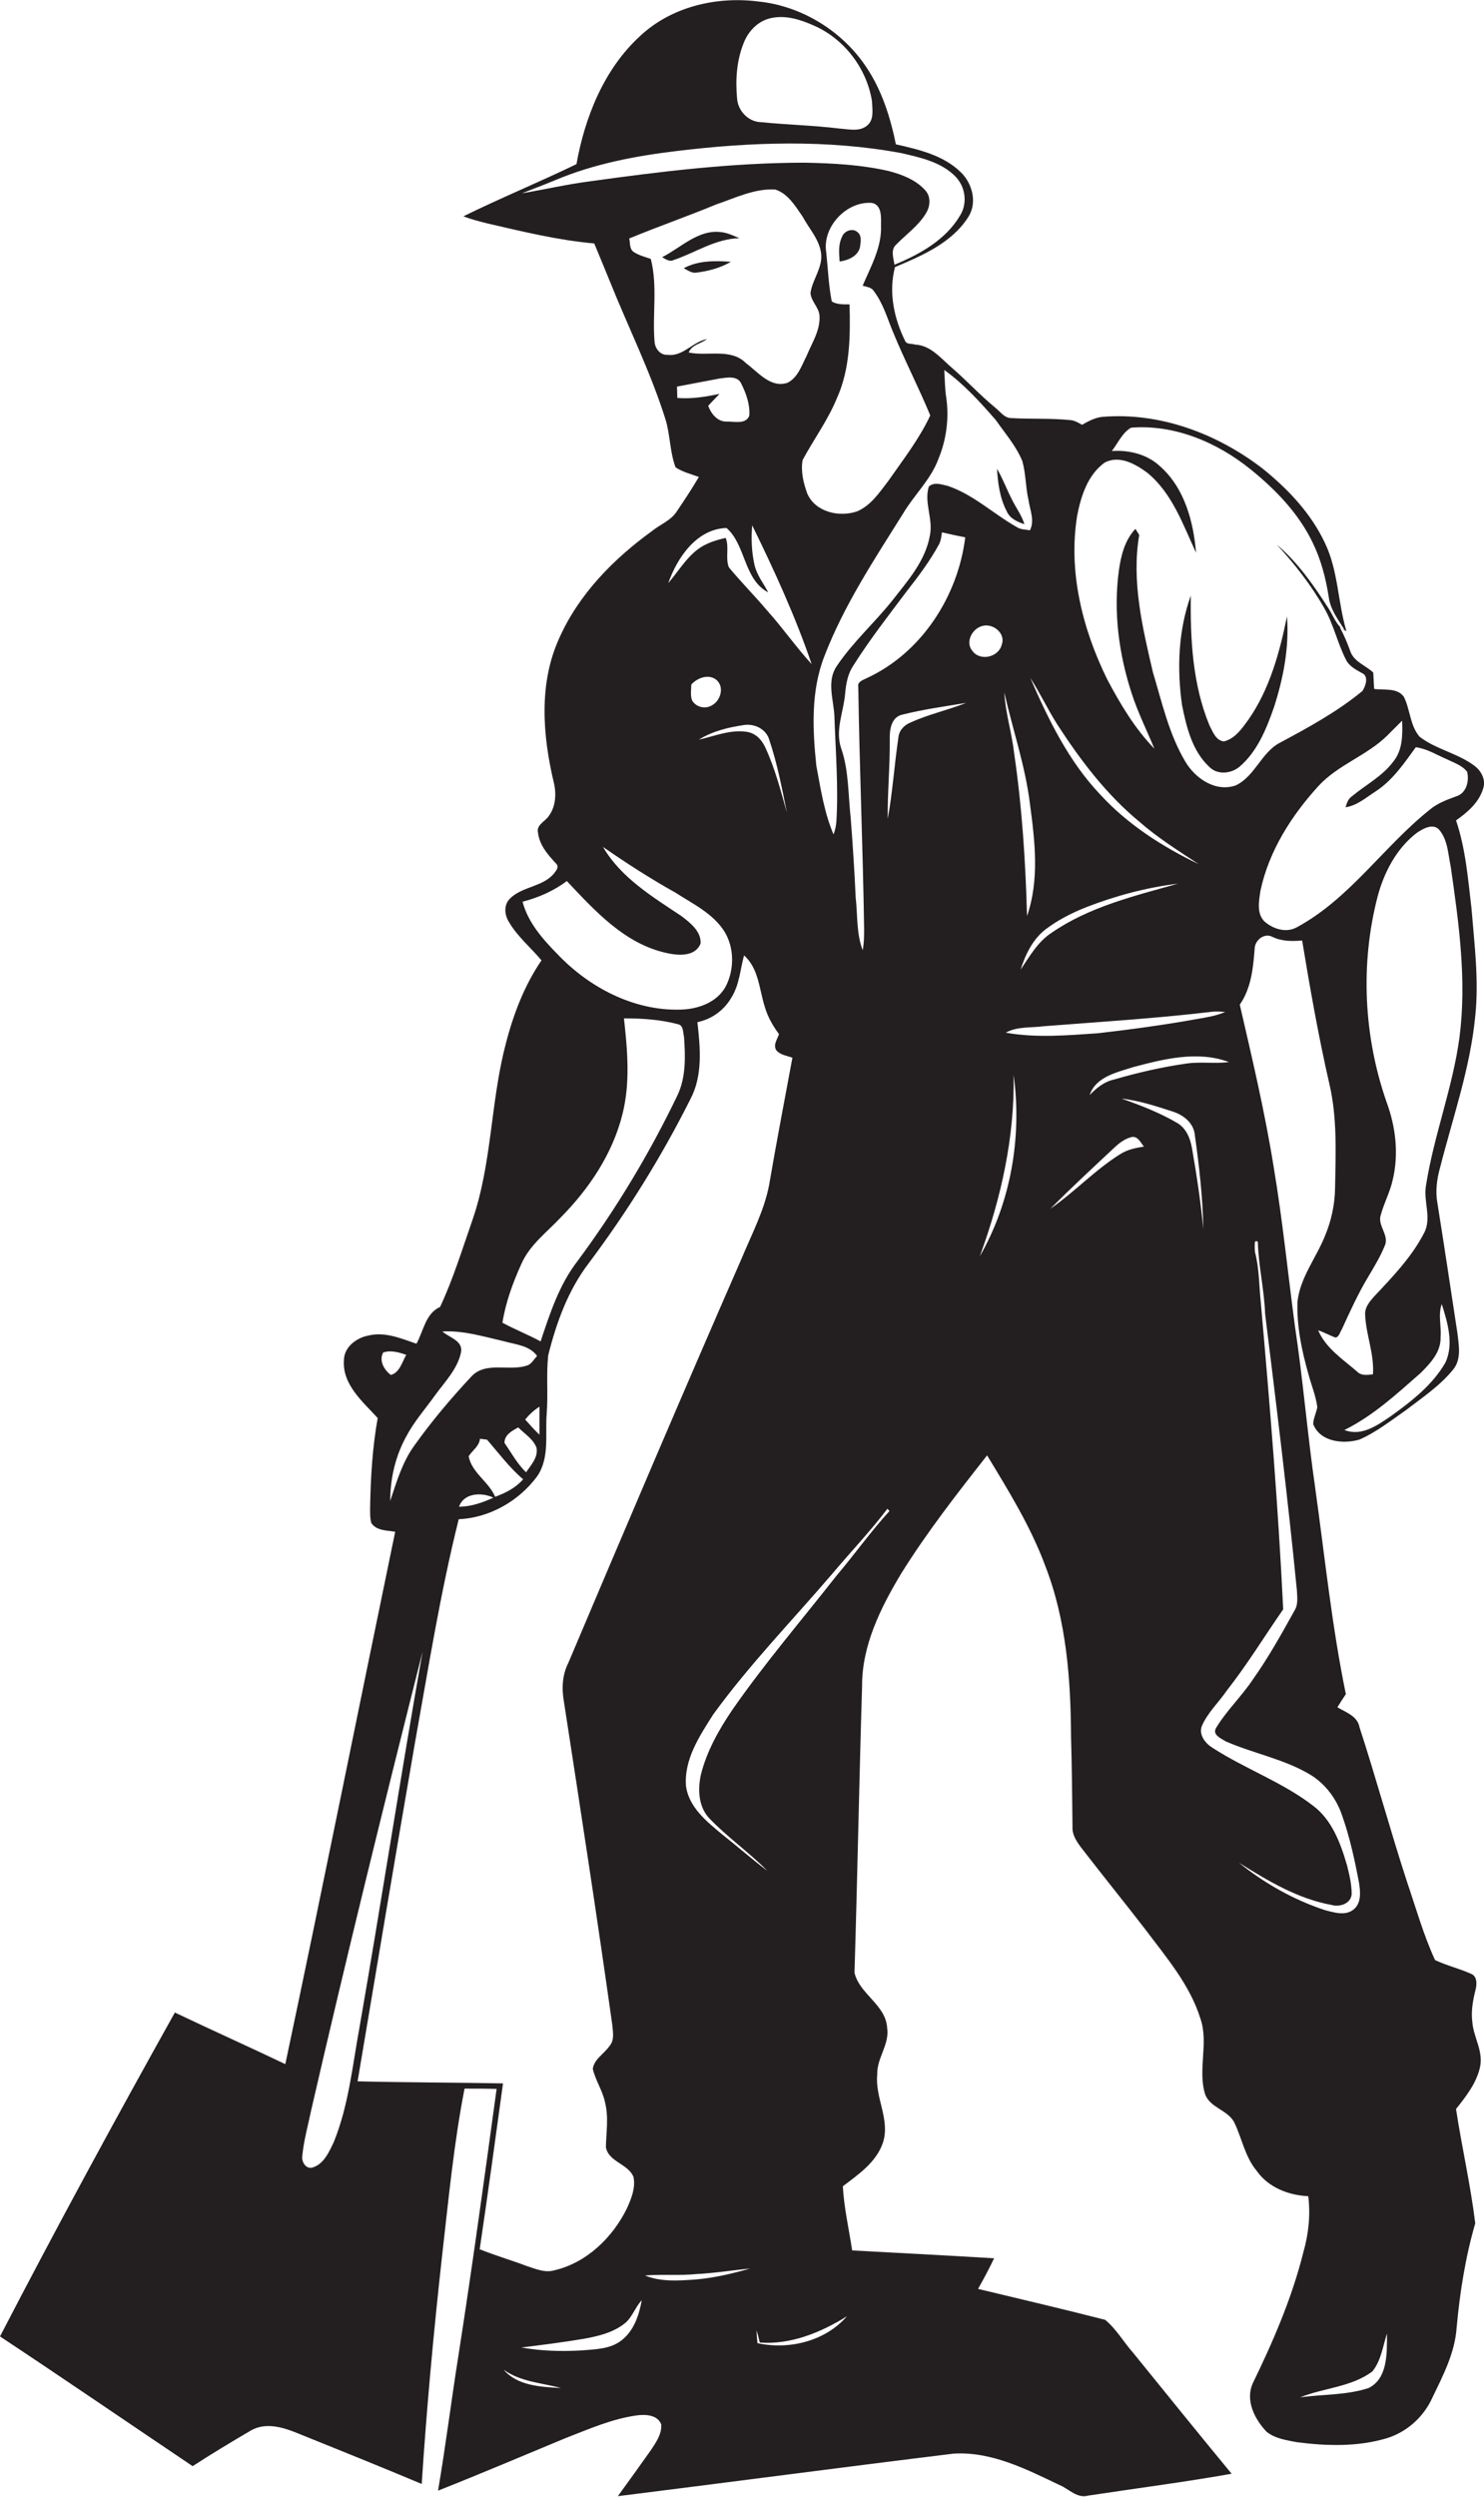 <?xml version="1.0" encoding="utf-8"?>
<!-- Generator: Adobe Illustrator 19.2.0, SVG Export Plug-In . SVG Version: 6.00 Build 0)  -->
<svg version="1.1" id="Layer_1" xmlns="http://www.w3.org/2000/svg" xmlns:xlink="http://www.w3.org/1999/xlink" x="0px" y="0px"
	 viewBox="0 0 509.2 856.4" enable-background="new 0 0 509.2 856.4" xml:space="preserve">
<g>
	<path fill="#231F20" d="M508.9,270.5c1-2.8-0.5-5.9-2.8-7.7c-5.7-4.4-13.3-5.7-19-10.1c-3.3-3.8-3.2-9.3-5.4-13.7
		c-2.3-3.2-6.8-2.2-10.2-2.7c-0.1-1.9-0.2-3.7-0.3-5.6c-2.6-2.5-6.7-3.7-7.9-7.4c-1-2.8-2.2-5.6-3.6-8.2l2.3,1.4
		c-3-10-2.8-20.8-7.4-30.3c-4.8-10.2-12.7-18.5-21.4-25.5c-15.6-12-35.3-19.4-55.1-17.7c-2.5,0.3-4.7,1.5-6.8,2.7
		c-1.3-0.7-2.6-1.5-4-1.6c-6.7-0.7-13.5-0.3-20.3-0.7c-2.3,0-3.7-2.1-5.3-3.4c-5.5-4.5-10.2-9.7-15.6-14.3c-3.5-3.1-7-7.3-12.1-7.5
		c-1.1-0.4-2.5,0-3.3-1c-3.9-7.8-5.9-16.9-3.6-25.6c9.3-3.9,19.5-8.3,25.1-17.1c3.2-4.9,1.5-11.6-2.6-15.5c-6-5.8-14.3-7.7-22.2-9.5
		c-1.9-9.3-4.8-18.5-10.1-26.4C289.1,10.7,275.1,2,260.1,0.5c-14.3-1.8-29.7,1.8-40.4,11.8c-12.4,11.3-19,27.8-21.9,44
		c-12.8,6.2-26,11.6-38.8,17.9c2.6,1,5.3,1.7,8.1,2.4c12.1,2.8,24.3,5.8,36.8,6.9c1.8,4.3,3.6,8.7,5.4,13.1
		c6.3,15.7,13.9,30.9,19,47.1c1.7,5.4,1.5,11.3,3.5,16.6c2.4,1.6,5.3,2.3,8,3.3c-2.4,4.1-5,8-7.7,12c-2,3-5.6,4.3-8.3,6.5
		c-13.3,9.6-25.3,21.8-32,37c-7,15.5-5.6,33.2-1.8,49.2c1,4,0.7,8.7-2,12c-1.3,1.6-4,2.8-3.4,5.3c0.5,4.3,3.4,7.6,6.2,10.6
		c1.2,1.1,0,2.5-0.7,3.4c-3.9,4.7-11,4.4-15.2,8.7c-2.1,2.2-1.8,5.5-0.3,7.9c2.9,5,7.5,8.8,11.2,13.2c-6,8.8-9.8,18.9-12.4,29.2
		c-5.1,19.7-4.6,40.5-11.3,59.9c-3.5,10-6.6,20.2-11.1,29.8c-5,2.2-5.7,8.3-8.1,12.6c-5.3-1.8-10.8-4.2-16.5-2.8
		c-4.2,0.8-8.4,4-8.4,8.6c-0.5,8.3,6.5,14.1,11.6,19.7c-1.8,10-2.4,20.1-2.6,30.3c0,1.9-0.1,3.8,0.4,5.7c1.8,2.7,5.4,2.5,8.2,3
		C123,586.2,110.8,647.1,97.9,708c-12.6-6-25.3-11.7-37.9-17.7C39.5,727,19.4,764,0,801.4c22.2,14.7,44.1,29.7,66.1,44.5
		c6.6-4.3,13.3-8.3,20.1-12.3c5.4-3,11.6-0.8,16.9,1.4c13.9,5.6,27.8,11.2,41.6,17c1.7-26.1,4.1-52.2,7-78.3
		c2.2-19.1,4-38.4,7.7-57.3c3.7,0,7.3,0,11,0.1c-4.2,30.7-8.4,61.4-13.2,92.1c-2.4,15.2-4.3,30.5-6.9,45.7c14.7-5.8,29.2-12,43.7-18
		c8-3.1,15.9-6.6,24.4-7.8c3-0.4,7.2-0.3,8.5,3.1c0.2,3.4-1.9,6.3-3.7,9c-3.7,5.2-7.5,10.5-11.2,15.6c38.4-4.8,76.8-9.9,115.2-14.6
		c12.9-0.8,24.9,5.3,36.2,10.7c3.3,1.3,6.1,4.8,10,3.7c16.4-2.5,32.9-4.6,49.2-7.5c-11.4-13.8-22.6-27.7-33.8-41.5
		c-3.3-3.7-5.8-8.2-9.6-11.3c-14.5-3.7-29-7.1-43.6-10.6c1.9-3.4,3.8-6.9,5.5-10.5c-16.2-1-32.4-1.8-48.7-2.7
		c-1.1-7.3-2.8-14.6-3.2-22c5.4-4.1,11.4-8.2,13.7-14.8c2.7-7.9-2.7-15.5-1.9-23.5c-0.2-5.7,4.3-10.3,3.4-16.1
		c-0.5-7.9-9.6-11.6-11.2-18.9c1-32.7,1.6-65.4,2.6-98.1c-0.1-14.1,6.4-27.1,13.5-38.9c8.8-14.1,19.1-27.3,29.4-40.4
		c7.4,12.2,15,24.5,20,38c7.2,18.6,8.7,38.7,8.8,58.4c0.3,10.3,0.4,20.6,0.5,30.9c-0.2,3,1.7,5.6,3.5,7.9
		c7.1,9.2,14.4,18.2,21.5,27.4c7.2,9.6,15.3,19,18.9,30.6c2.9,8.4-1,17.4,1.6,25.9c1.7,4.8,8,5.4,10.1,9.9
		c2.6,5.4,3.6,11.6,7.6,16.4c4,5.7,10.9,8.4,17.7,8.7c0.8,6.5,0.1,13-1.7,19.3c-3.9,15.6-10.3,30.4-17.3,44.8
		c-2.7,5.9,0.6,12.4,4.7,16.7c3,2.4,6.9,2.9,10.5,3.6c10.2,1.3,20.9,1.6,30.8-1.4c6.8-2.1,12.5-7.2,15.5-13.7
		c3.7-7.7,7.8-15.5,8.4-24.1c1.1-12.1,3-24.2,6.4-35.9c-1.6-13.1-4.6-26.1-6.6-39.2c3.5-4.4,7.2-9.1,8.3-14.7c1-5.3-2.3-10-2.7-15.1
		c-0.5-3.8,0.2-7.5,1.1-11.1c0.5-1.9,0.6-4.7-1.6-5.5c-4-1.8-8.3-2.8-12.3-4.7c-4-8.7-6.6-18-9.7-27.1
		c-5.7-17.5-10.5-35.2-16.2-52.7c-0.7-3.9-4.6-5.1-7.6-6.9c0.9-1.5,1.9-3,2.9-4.5c-4.8-23.3-7.2-47-10.5-70.6
		c-2.7-18.6-4.2-37.3-7-55.8c-2.4-18-4.2-36.1-7.2-54c-3-18.9-7.4-37.5-11.7-56.1c3.9-5.6,4.6-12.5,5.1-19.1c0-2.9,3.2-5.6,6-4.2
		c3.2,1.6,6.8,1.6,10.3,1.3c2.7,16.4,5.6,32.8,9.3,49c2.8,11.8,2.2,24,2,36c-0.1,5.6-1.3,11.2-3.5,16.4c-3,7.5-8.5,14.2-9.4,22.5
		c-0.3,8.5,1.5,16.9,3.8,25c1,3.7,2.5,7.3,3,11.1c-0.3,2-1.4,3.9-1.4,5.9c2.4,6.1,10.3,6.9,15.8,5.3c5.8-2.5,10.8-6.5,16-10.1
		c5.6-4.3,11.6-8.3,16.1-13.8c3-3.5,2.1-8.3,1.6-12.5c-2.3-15-4.5-29.9-6.9-44.8c-0.7-4-0.2-8.1,0.9-12
		c4.4-17.3,10.4-34.3,12.1-52.1c1.3-12.3-0.3-24.7-1.3-37c-1.2-10.1-2-20.4-5.3-30.1C503.6,278.6,507.5,275.2,508.9,270.5z
		 M391,281.9c6.3,5.5,13.3,9.9,20.3,14.5c-12.5-6-24.5-13.7-33.9-24c-10.8-11.4-17.7-25.7-23.9-39.9c3.3,5.1,5.9,10.6,9.1,15.7
		C370.6,260.6,379.6,272.5,391,281.9z M358.6,318.9c4.3-3.3,9.2-5.8,14.3-7.8c10.1-3.9,20.6-6.7,31.3-8
		c-14.9,4.2-30.4,7.9-43.3,16.8c-4.8,3.1-7.6,8.1-10.7,12.7C351.8,327.5,354.3,322.3,358.6,318.9z M348,258.5
		c-0.8-7.1-3-13.9-3.4-21c2.9,12.8,7.2,25.2,8.8,38.2c1.7,12.7,3.3,26.1-1,38.5C351.9,295.6,350.7,277,348,258.5z M324.7,136.5
		c-0.5-3.2-0.5-6.4-0.7-9.6c6.7,4.8,12.3,11,17.7,17.2c3.2,4.6,7,8.9,9.1,14.1c1.2,4.3,1.1,8.9,2.1,13.3c0.5,3.4,2.2,7,0.5,10.4
		c-1.5-0.3-3.1-0.2-4.5-1.1c-8-4.5-14.8-11.1-23.6-14.1c-2.1-0.5-4.8-1.5-6.6,0.2c-1.7,5.5,1.5,11,0.4,16.6
		c-1.5,8.9-7.7,15.8-13.1,22.7c-6.1,7.6-13.5,14.2-18.9,22.3c-3.5,5.1-1.1,11.4-0.8,17c0.4,12,1.4,24.1,0.7,36.1
		c-0.1,1.5-0.4,3.1-1,4.6c-3.2-7.5-4.4-15.6-5.9-23.6c-1.3-12.5-1.9-25.6,2.8-37.6c6.7-17.4,17.1-33.1,27-48.9
		c3.8-6.4,9.5-11.6,12.1-18.7C324.7,150.9,325.7,143.6,324.7,136.5z M294.5,235.6c0.4,27.7,1.6,55.3,2,83c0,2.4,0,4.9-0.5,7.3
		c-2.2-5.8-1.7-12.1-2.4-18.1c-0.4-9.1-1-18.1-1.7-27.2c-0.9-8-0.6-16.3-3.3-24c-2.1-6.3,0.9-12.5,1.4-18.8c0.3-3.3,0.9-6.7,2.8-9.5
		c5.6-8.9,12.1-17.2,18.4-25.6c4-5.1,7.9-10.3,11-16c0.7-1.3,0.8-2.8,1-4.1c2.7,0.6,5.3,1.2,8,1.7c-2.5,20.3-15.1,39.8-34,48.4
		C296,233.3,294.1,233.9,294.5,235.6z M306.3,113.6c4,9.8,8.9,19.2,12.9,28.9c-3.8,8.1-9.4,15.3-14.5,22.6c-3,3.9-5.9,8.3-10.6,10.3
		c-6.1,2.1-14.3,0.3-17.1-6.1c-1.3-3.6-2.3-7.6-1.6-11.5c3.8-7.1,8.7-13.7,11.8-21.3c4.5-10,4.6-21.3,4.3-32.1c-2.1,0-4.3,0.1-6.1-1
		c-1.1-5.6-1.3-11.3-1.9-16.9c-1.4-8.7,7-17.6,15.7-16.9c3.5,0.7,3.1,5.1,3.1,7.8c0.3,7.4-3.5,14-6.3,20.6c1.3,0.4,3,0.5,3.8,1.8
		C303,104,304.4,109,306.3,113.6z M255.2,14.7c1.6-4.1,5-7.6,9.4-8.5c4.9-1.1,10,0.5,14.5,2.5c10.5,4.5,18.3,14.7,20.1,26
		c0.1,2.8,0.8,6.3-1.6,8.3c-2.6,2.3-6.4,1.3-9.5,1.1c-9-1.1-18-1.3-27-2.2c-4.4-0.1-8-4-8.2-8.3C252.3,27.2,252.8,20.6,255.2,14.7z
		 M202.4,62.2c-7.8,1-15.5,2.8-23.3,4.1c3.8-1.5,7.6-2.9,11.4-4.5c13.3-5.6,27.5-8.3,41.7-10c25.5-3.1,51.6-4,77,0.7
		c6.5,1.5,13.5,3,18.4,7.8c3.6,3.5,4.5,9.2,1.9,13.5c-4.9,8.4-13.8,13.4-22.6,17c-0.3-2.3-1.4-5.1,0.6-6.9
		c3.4-3.5,7.6-6.4,10.2-10.7c1.5-2.4,1.8-5.7-0.2-7.9c-3.2-3.6-7.9-5.4-12.4-6.6c-9.5-2.2-19.2-2.7-28.9-2.9
		C251.4,55.8,226.8,58.8,202.4,62.2z M229.1,121.7c-2.5,0.2-4.3-2.1-4.5-4.4c-0.8-9.5,1.1-19.2-1.3-28.5c-2-0.7-4.1-1.2-5.9-2.4
		c-1.5-1.1-1.1-3-1.5-4.6c9.9-4.1,20-7.6,29.9-11.7c6.5-2.2,13.1-5.5,20.2-5.1c4.4,1.4,6.9,5.7,9.4,9.3c2.3,4.3,6.1,8.2,6.4,13.3
		c0.2,4.6-3.1,8.5-3.7,12.9c0.2,2.9,2.9,4.9,3.1,7.8c0.3,5-2.6,9.3-4.4,13.7c-1.7,3.3-3,7.5-6.6,9.3c-5.8,1.9-10-3.6-14.2-6.7
		c-5.2-5.3-13.2-2.3-19.7-3.7c1.1-2.7,4.2-3,6.3-4.6C237.7,117.2,234.3,122.4,229.1,121.7z M232.4,136.5c0-1.3-0.1-2.6-0.1-3.9
		c4.9-0.9,9.9-1.9,14.8-2.8c2.4-0.3,5.9-1,7.2,1.7c1.7,3.4,3.1,7.2,2.8,11.1c-1.2,3.1-5.3,1.9-7.9,2c-3.1,0-5.2-2.7-6.2-5.4
		c1.3-1.4,2.6-2.8,3.9-4.1C242.1,136.1,237.3,136.9,232.4,136.5z M249.3,181.1c6.7,5.9,5.8,17.6,14.3,22.1c-1.6-3.1-3.9-5.9-4.7-9.4
		c-1-4.4-1.2-9.1-0.8-13.6c7.6,15.5,14.8,31.2,20.4,47.6c-5.4-5.9-9.9-12.4-15.2-18.3c-4.3-5.1-9-9.8-13.2-14.9
		c-1.3-3.2,0.2-6.9-1.1-10.1c-3.5,0.8-7,1.9-9.8,4.1c-4,3.1-6.6,7.6-9.9,11.4C232.4,191.2,239.1,181.4,249.3,181.1z M255.2,248.7
		c3.7-0.6,7.8,1.4,8.8,5.2c2.7,8,4.3,16.4,6,24.8c-2.1-7.5-4.1-15.2-7.4-22.3c-1.2-2.7-3.4-5-6.5-5.4c-5.6-0.8-10.9,1.5-16.3,2.7
		C244.5,250.8,249.8,249.5,255.2,248.7z M237.5,240.3c-0.7-1.7-0.3-3.6-0.3-5.5c2.1-2.3,5.8-3.7,8.5-1.7c2.9,2.3,1.7,7-1.2,8.7
		C242.1,243.4,238.9,242.6,237.5,240.3z M179.3,309.3c5.4-1.4,10.7-3.7,15.2-7.1c9.6,10.2,19.9,21.6,34.3,24.7
		c4,0.9,9.8,1.3,11.6-3.3c0.2-4.2-3.6-7.1-6.6-9.4c-9.9-6.6-20.7-13.1-26.9-23.7c8.1,5.6,16.3,10.9,24.9,15.7
		c5.9,3.8,12.8,7.1,16.7,13.2c3.5,5.6,3.5,13,0.6,18.8c-3,5.7-9.7,8-15.8,8.1c-15.9,0.4-31.1-7.6-41.9-18.9
		C186.3,322.2,181.2,316.5,179.3,309.3z M179,433.3c2.9-6.4,8.6-10.6,13.3-15.6c9.8-9.9,17.9-21.9,21.3-35.6
		c2.7-10.8,1.7-21.9,0.5-32.8c6.2,0,12.5,0.4,18.5,2c2,0.4,1.7,2.8,2.1,4.3c0.5,6.7,0.7,13.8-2.2,20c-9.6,20-21.1,39.1-34.3,56.9
		c-6.3,8.1-9.5,18-12.7,27.6c-4.3-2.3-8.8-4.1-13.1-6.4C173.5,446.7,176,439.9,179,433.3z M160.8,499.5c1.3-2,3.6-3.4,3.9-6
		c0.6,0.1,1.8,0.2,2.4,0.3c4,4.6,7.7,9.6,12.4,13.6c-2.5,2.9-6,4.7-9.6,6C167.7,508.2,161.9,505.2,160.8,499.5z M169.3,513.7
		c-3.7,1.7-7.7,3.1-11.8,3.1C159.2,512,165.3,511.8,169.3,513.7z M173.1,494.9c0-2.8,2.6-4.1,4.7-5.3c2.2,2.2,5.2,4,6.3,7
		c0.6,3.3-1.9,5.9-3.6,8.4C177.5,502.1,175.5,498.4,173.1,494.9z M180.2,486.9c1.4-1.7,3-3.2,4.9-4.4c0,3.2,0,6.4,0,9.6
		C183.4,490.5,181.8,488.7,180.2,486.9z M131.5,463.9c2.7-0.9,5.4,0,7.9,0.8c-1.4,2.4-2.3,6.2-5.3,6.9
		C131.9,470,129.9,466.7,131.5,463.9z M133.9,514.8c0-7.7,1.8-15.4,5.5-22.1c2.7-5.1,6.5-9.4,9.8-14c3.4-4.7,7.8-9.1,9-14.9
		c0.7-4-4.1-5-6.4-7.1c7.3-0.4,14.3,1.8,21.3,3.4c3.9,1.1,8.6,1.4,11.2,5c-1,1-1.7,2.4-3,3.1c-6.3,2.5-14.6-1.6-19.7,4.1
		c-6.9,7.4-13.5,15.2-19.4,23.5C138.1,501.4,136.1,508.2,133.9,514.8z M107.1,743.5c-2.2,0.5-3.6-2-3.4-3.8c0.5-5.4,2-10.7,3.1-16
		c12.1-52.6,25-104.9,38.2-157.2c-7.6,43-14.2,86.2-21.7,129.2c-2.4,13.1-3.7,26.6-8.8,39.1C112.9,738.1,111.1,742.4,107.1,743.5z
		 M172.8,812.8c5.8,4.2,13,4.5,19.7,6.3C185.6,818.7,177.6,818.4,172.8,812.8z M213.2,802.8c-3.9,3-9,3-13.7,3.4
		c-6.9,0.4-13.8,0.2-20.6-1c7.2-0.9,14.4-1.8,21.5-3c4.9-0.9,10-2.1,14-5.3c2.6-2.1,3.5-5.5,5.8-7.9
		C219.3,794.1,217.5,799.5,213.2,802.8z M195,570.4c-2.1,4.1-2.3,8.8-1.5,13.3c5.7,37,11.4,73.9,16.6,110.9c0.2,2.4,0.8,5.1-0.9,7.1
		c-1.8,2.7-5.3,4.5-5.8,7.9c0.9,4,3.4,7.5,4.2,11.5c1.3,5.1,0.4,10.3,0.3,15.4c0.9,5.1,7.8,5.7,9.5,10.3c0.7,3.7-0.8,7.4-2.3,10.7
		c-4.9,10-13.8,18.6-24.8,21.2c-3.3,1-6.6-0.5-9.7-1.5c-5.3-2-10.8-3.6-16-5.7c2.8-19,5.4-37.9,8-56.9c-16.7-0.3-33.3-0.3-49.9-0.7
		c6.5-38.7,13-77.5,19.7-116.2c4.6-25.6,8.7-51.4,15-76.6c10.6-0.5,20.6-6.2,26.9-14.7c4.4-6.4,2.7-14.5,3.3-21.7
		c0.5-6.6-0.2-13.2,0.5-19.8c2.8-11.2,6.8-22.3,13.9-31.6c13.2-17.6,24.9-36.4,34.8-56.1c4.4-8.2,3.5-17.7,2.5-26.6
		c4.9-1,9.2-4.1,11.7-8.5c2.7-4.3,3-9.6,4.3-14.4c5.1,4.5,5.2,11.8,7.2,17.9c1,3.3,2.7,6.3,4.8,9.1c-0.6,1.8-2.2,3.9-0.8,5.7
		c1.4,1.5,3.5,1.7,5.4,2.4c-2.7,14.5-5.5,29.1-8,43.7c-1.7,8.8-6,16.9-9.4,25.1C234.3,477.8,214.6,524.1,195,570.4z M238.3,781.9
		c-5.7,0.4-11.6,0.8-17-1.4c5.9-0.5,11.9,0.1,17.8-0.5c6.1-0.3,12.2-1.3,18.3-1.9C251.1,779.9,244.8,781.4,238.3,781.9z
		 M290.6,794.5c-7.4,8.5-19.8,11.6-30.7,9.2c-0.1-1.5-0.3-3-0.3-4.4c0.4,1.4,0.8,2.8,1.1,4.2C271.4,804.3,281.7,800,290.6,794.5z
		 M287,540.5c-12,15.3-24.7,30.1-35.8,46.1c-4.6,6.8-8.7,14.1-10.7,22.1c-1.1,5-0.9,10.9,2.8,14.9c6.2,6.5,13.7,11.7,20,18.1
		c-5.3-4-10.3-8.4-15.5-12.5c-5.3-4.4-11.3-9.2-12.4-16.4c-0.8-9.2,4.6-17.3,9.3-24.7c12.4-17.1,27.1-32.2,40.8-48.2
		c6.3-7.5,13.1-14.6,19-22.4c0.2,0.3,0.5,0.5,0.7,0.8C298.7,525.4,293.2,533.2,287,540.5z M312.5,247.8c-2.1,0.8-3.9,2.6-4.2,4.9
		c-1.4,9.4-2,18.9-3.7,28.2c-0.1-9.1,0.8-18.2,0.7-27.3c-0.1-3.3,0.5-7.7,4.4-8.5c7.2-1.8,14.5-2.8,21.8-4
		C325.2,243.6,318.6,245,312.5,247.8z M333.6,223.2c-2.3-2.8-0.3-7.1,2.9-8.3c3.8-1.6,8.8,2.2,7.2,6.3
		C342.6,225.5,336.2,226.9,333.6,223.2z M336.2,430.9c7.3-19.9,12-40.9,11.6-62.2C350.7,389.9,346.9,412.3,336.2,430.9z
		 M345.1,354.2c4-2.2,8.7-1.6,13-2.2c19.4-1.5,38.8-2.7,58.1-5c1.4-0.1,2.8,0,4.2,0.1c-3.2,1.4-6.7,1.9-10.1,2.5
		c-11.1,2-22.3,3.5-33.5,4.8C366.3,355.1,355.6,356.1,345.1,354.2z M421.7,364.3c-4.9,0.6-9.8-0.2-14.6,0.5
		c-8.4,1.2-16.7,3.1-24.9,5.5c-3.3,0.7-6,2.9-8.3,5.3c2.1-6.3,9.4-7.8,15-9.6C399.5,363.2,411,360.3,421.7,364.3z M384.5,395.8
		c-8.7,5.4-15.7,13-24.1,18.8c7.1-7.1,14.5-14,21.9-20.9c1.7-1.6,3.6-3.1,6-3.7c2.1-0.4,3.1,1.9,4.2,3.3
		C389.7,393.7,386.9,394.3,384.5,395.8z M409,393.8c-0.6-3.4-2-6.9-5.2-8.7c-6-3.5-12.5-6-19-8.3c6,0.7,11.9,2.6,17.7,4.5
		c3.7,1.2,7.2,4,7.5,8.2c1.5,10.6,2.7,21.3,2.9,32.1C412,412.3,410.6,403,409,393.8z M475.9,800.4c0,6.4,0.4,15.4-6.3,18.7
		c-7.6,2.5-15.7,2.1-23.5,3.2c8.2-3.3,17.6-3.5,24.8-8.9C473.9,809.7,474.5,804.8,475.9,800.4z M432.6,446.6
		c-0.6-5.7-0.5-11.6-2-17.2c-0.1-1.2-0.1-2.4,0-3.5l0.5-0.2l0.5,0.2c0.2,8.3,2.2,16.4,2.5,24.8c3.9,31.6,7.8,63.2,10.9,94.8
		c0.1,2.3,0.5,4.8-0.8,6.9c-4.5,8.1-9,16.2-14.4,23.8c-3.9,5.8-9,10.6-12.6,16.6c-1.2,2.3,1.8,3.5,3.4,4.5
		c9.6,4.2,20.3,6.1,29.3,11.6c4.9,3.1,8.6,8,10.5,13.5c2.7,7.5,4.4,15.4,5.9,23.3c0.5,3.1,0.9,7.1-1.9,9.3c-2.8,2.2-6.6,1-9.7,0.2
		c-10.7-3.5-20.8-9.2-29.6-16.3c9.9,6.2,20.2,12.4,31.8,14.5c2.8,0.8,6.6-0.4,6.9-3.7c0-3.4-0.8-6.7-1.6-9.9
		c-2.2-7.5-5.1-15.5-11.6-20.4c-10.5-8.1-23.2-12.6-34.4-19.8c-2.5-1.5-5-4.5-3.8-7.6c2-4.6,5.8-8.1,8.6-12.2
		c7-8.9,12.9-18.6,19.3-27.8C438.6,516.7,435.7,481.6,432.6,446.6z M424,269.4c-6.9,2.4-13.9-2.4-17.3-8.2
		c-5.6-9.4-8-20.3-11.1-30.6c-3.6-15.4-7.4-31.3-4.7-47.1c-0.3-0.5-1-1.6-1.3-2.1c-3.7,3.9-5,9.3-5.7,14.4c-1.9,14.1,0,28.5,4.4,42
		c2.1,6.5,5.2,12.7,7.8,19c-6.7-6.9-11.7-15.3-16.2-23.8c-8.5-17.3-13.4-36.9-10.3-56.1c1.3-6.7,3.6-14,9.4-18.2
		c5-2.7,10.5,0.4,14.6,3.4c8.6,7,12.3,17.8,16.8,27.5c-0.9-10.8-4-22.3-12.4-29.7c-4.4-4.1-10.6-5.6-16.5-5.2c2.1-2.7,3.6-6.3,6.6-8
		c14.8-1.2,29.5,5,40.9,14.2c8.7,7,16.7,15.3,21.5,25.4c2.8,5.8,4.4,12,5.4,18.3c0.5,4.4,3.3,8,5.6,11.7c-3.1-1.7-4-5.3-5.9-8
		c-5-7.8-10.4-15.5-17.5-21.5c6.2,6.7,11.8,13.9,16.3,21.8c3.2,5.6,4.5,11.9,7.4,17.6c1.1,2.3,3.3,3.4,5.4,4.6
		c2.6,1,1.4,4.5,0.3,6.2c-8.6,7.1-18.5,12.5-28.4,17.8C432.8,258.1,430.6,266.3,424,269.4z M494.3,458.6c0.3-3.8-0.9-7.7,0.4-11.3
		c2,6.3,4.2,13.6,1.3,20c-4.4,7.7-11.6,13.3-18.7,18.4c-4.7,3.2-10.1,7.1-16,4.8c9.9-4.9,18-12.4,26.2-19.6
		C490.8,467.6,494.5,463.7,494.3,458.6z M500.8,355.7c-2.3,17.3-8.8,33.7-11.5,50.9c-1,5.4,2.1,11.2-0.7,16.4
		c-4.3,8.3-10.9,15.1-17.2,21.8c-1.4,1.6-3,3.5-3,5.8c0.2,7,3.2,13.7,2.7,20.8c-1.9,0.2-4,0.6-5.5-1c-4.9-4.2-10.7-8-13.3-14.1
		c2.1,0.7,4,1.8,6,2.5c1.2-0.3,1.5-1.9,2.1-2.8c2.8-6.1,5.6-12.3,9.1-18.1c2-3.4,4.1-6.8,5.6-10.5c1.8-3.7-2.6-7-1.3-10.7
		c1.1-4.1,3.2-7.9,4.1-12.1c2.1-8.8,1-18.1-2.1-26.5c-7.9-22.6-9.1-47.5-3.1-70.6c2.2-8.3,6.5-16.5,13.4-21.8c2.2-1.5,5.7-3.5,7.8-1
		c2.9,3.5,3,8.4,3.9,12.7C500.6,316.8,503.3,336.3,500.8,355.7z M499.8,273.1c-3.3,1.2-6.6,2.4-9.3,4.7
		c-15.9,12.7-27.4,30.5-45.6,40.3c-3.7,2-8.2,0.5-11.1-2.1c-2.7-2.8-1.8-7.1-1.3-10.5c2.9-13.6,10.6-25.7,19.9-35.9
		c6.7-7.3,16.6-10.4,23.6-17.3c1.7-1.7,3.4-3.4,5.1-5.1c0.2,4.7,0.2,10.1-3,14c-3.8,5.1-9.5,8-14.3,12c-1.2,0.8-1.7,2.3-2.1,3.7
		c4-0.6,7.1-3.4,10.4-5.5c5.8-3.8,9.7-9.6,13.7-15.1c3.8,0.5,7.1,2.6,10.6,4.1c2.4,1.2,5.3,2.1,7,4.3
		C504.2,267.8,503.2,272,499.8,273.1z"/>
	<path fill="#231F20" d="M294.2,79.6c-1.7-1.5-4.6-0.4-5.3,1.7c-1.3,2.6-1,5.6-0.8,8.4c2.9-0.4,6.3-1.8,7-5
		C295.3,83,295.8,80.8,294.2,79.6z"/>
	<path fill="#231F20" d="M247.3,79.6c-7.8-0.9-13.7,5.4-20.1,8.6c1.2,0.7,2.5,1.7,3.9,1c7.5-2.5,14.3-7.3,22.6-7.5
		C251.6,80.8,249.5,79.8,247.3,79.6z"/>
	<path fill="#231F20" d="M234.6,92c1.4,0.7,2.8,1.8,4.4,1.5c4.1-0.5,8.2-1.6,11.8-3.7C245.4,89.4,239.6,89.3,234.6,92z"/>
	<path fill="#231F20" d="M351.5,179.8c-0.9-3-2.8-5.5-4.2-8.3c-1.8-3.5-3.2-7.3-5.2-10.7c0.3,5,1,10.1,3.3,14.5
		C346.5,177.9,349.1,179,351.5,179.8z"/>
	<path fill="#231F20" d="M441.6,211.4c-2.5,12.3-5.9,24.9-13.2,35.4c-2.2,3-4.5,6.5-8.4,7.5c-2.8-0.2-3.9-3.4-5-5.5
		c-5.8-14-6.6-29.5-6.4-44.5c-4.3,11.9-4.8,25.1-3,37.6c1.5,7.5,3.5,15.7,9.3,21.1c2.8,2.9,7.5,2.4,10.4,0
		c6.1-5.2,9.2-12.9,11.8-20.3C440.4,232.5,442.4,222,441.6,211.4z"/>
</g>
</svg>
